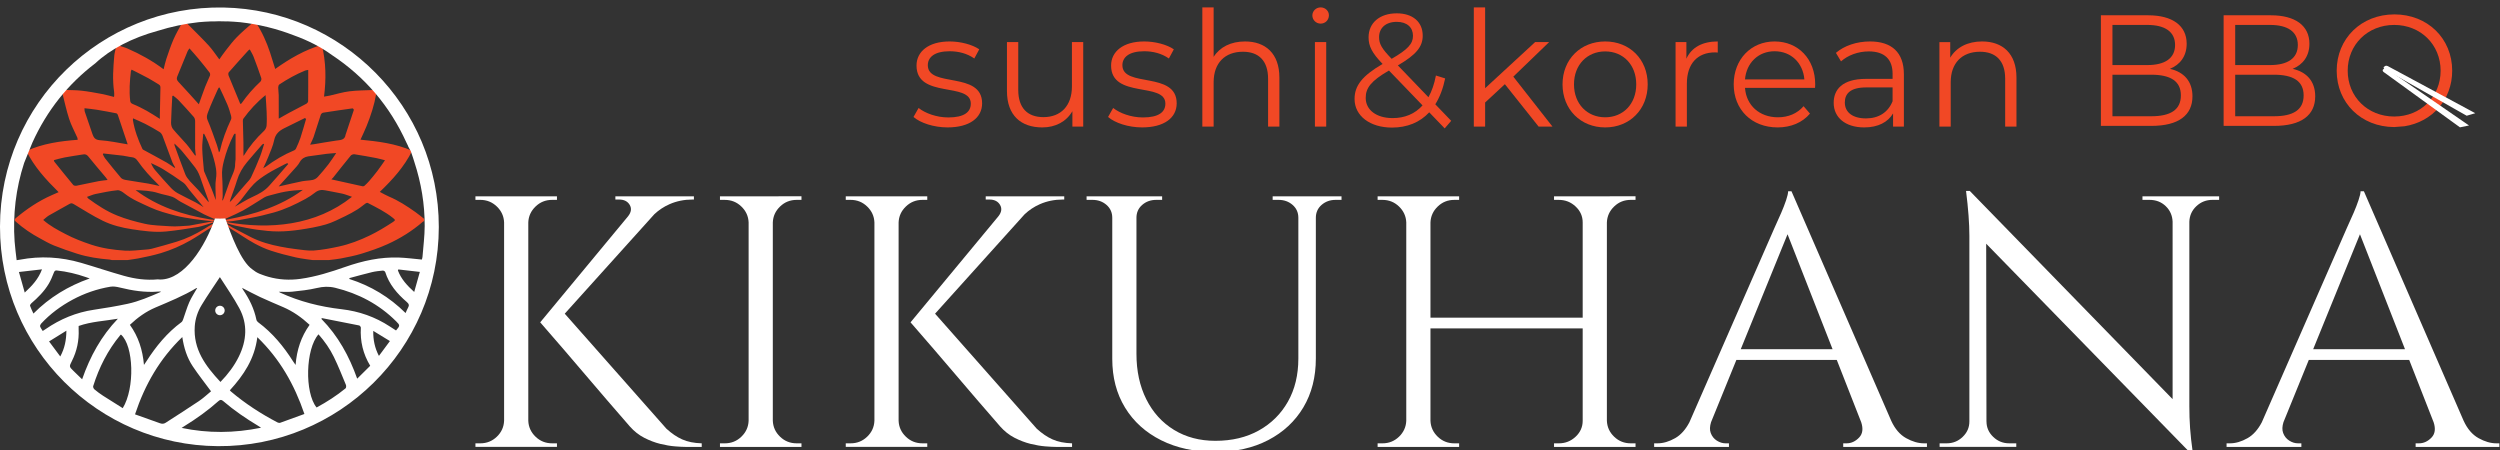 <?xml version="1.0" encoding="UTF-8" standalone="no"?>
<svg
   xmlns:dc="http://purl.org/dc/elements/1.1/"
   xmlns:cc="http://creativecommons.org/ns#"
   xmlns:rdf="http://www.w3.org/1999/02/22-rdf-syntax-ns#"
   xmlns:svg="http://www.w3.org/2000/svg"
   xmlns="http://www.w3.org/2000/svg"
   viewBox="0 0 266.667 48"
   height="48"
   width="266.667"
   xml:space="preserve"
   id="svg2"
   version="1.1"><rect x="0" y="0" width="266.667" height="48" fill="#333333" stroke="none"/><defs
     id="defs6"><clipPath
       id="clipPath18"
       clipPathUnits="userSpaceOnUse"><path
         id="path16"
         d="M 0,36 H 200 V 0 H 0 Z" /></clipPath></defs><g
     transform="matrix(1.333,0,0,-1.333,0,48)"
     id="g10"><g
       id="g12"><g
         clip-path="url(#clipPath18)"
         id="g14"><g
           transform="translate(73.098,26.649)"
           id="g20"><path
             id="path22"
             style="fill:#f14825;fill-opacity:1;fill-rule:nonzero;stroke:none"
             d="m 0,0 0.408,0.72 c 0.534,-0.424 1.439,-0.758 2.382,-0.758 1.274,0 1.796,0.437 1.796,1.105 0,1.762 -4.344,0.373 -4.344,3.048 0,1.106 0.943,1.928 2.65,1.928 0.866,0 1.809,-0.244 2.369,-0.629 L 4.867,4.68 C 4.281,5.092 3.58,5.259 2.892,5.259 1.681,5.259 1.146,4.783 1.146,4.14 1.146,2.315 5.491,3.691 5.491,1.093 5.491,-0.077 4.472,-0.835 2.726,-0.835 1.618,-0.835 0.547,-0.476 0,0" /></g><g
           transform="translate(86.68,32.641)"
           id="g24"><path
             id="path26"
             style="fill:#f14825;fill-opacity:1;fill-rule:nonzero;stroke:none"
             d="m 0,0 v -6.763 h -0.867 v 1.234 c -0.471,-0.823 -1.338,-1.299 -2.408,-1.299 -1.707,0 -2.828,0.964 -2.828,2.906 V 0 h 0.904 v -3.832 c 0,-1.439 0.74,-2.173 2.014,-2.173 1.401,0 2.281,0.913 2.281,2.456 l 0,3.549 z" /></g><g
           transform="translate(88.668,26.649)"
           id="g28"><path
             id="path30"
             style="fill:#f14825;fill-opacity:1;fill-rule:nonzero;stroke:none"
             d="m 0,0 0.408,0.72 c 0.535,-0.424 1.44,-0.758 2.382,-0.758 1.274,0 1.796,0.437 1.796,1.105 0,1.762 -4.344,0.373 -4.344,3.048 0,1.106 0.943,1.928 2.651,1.928 0.865,0 1.809,-0.244 2.369,-0.629 L 4.867,4.68 C 4.281,5.092 3.58,5.259 2.893,5.259 1.682,5.259 1.146,4.783 1.146,4.14 1.146,2.315 5.491,3.691 5.491,1.093 5.491,-0.077 4.472,-0.835 2.726,-0.835 1.618,-0.835 0.548,-0.476 0,0" /></g><g
           transform="translate(102.377,29.799)"
           id="g32"><path
             id="path34"
             style="fill:#f14825;fill-opacity:1;fill-rule:nonzero;stroke:none"
             d="m 0,0 v -3.921 h -0.905 v 3.831 c 0,1.427 -0.738,2.16 -2.012,2.16 -1.44,0 -2.345,-0.9 -2.345,-2.443 v -3.548 h -0.904 v 9.54 h 0.904 v -3.96 c 0.497,0.784 1.377,1.234 2.511,1.234 C -1.121,2.893 0,1.941 0,0" /></g><path
           id="path36"
           style="fill:#f14825;fill-opacity:1;fill-rule:nonzero;stroke:none"
           d="m 105.22,32.641 h 0.904 v -6.763 h -0.904 z m -0.205,2.134 c 0,0.347 0.293,0.643 0.663,0.643 0.369,0 0.662,-0.283 0.662,-0.63 0,-0.373 -0.28,-0.669 -0.662,-0.669 -0.37,0 -0.663,0.296 -0.663,0.656" /><g
           transform="translate(110.354,33.039)"
           id="g38"><path
             id="path40"
             style="fill:#f14825;fill-opacity:1;fill-rule:nonzero;stroke:none"
             d="m 0,0 c 0,-0.527 0.191,-0.9 1.006,-1.736 1.287,0.746 1.707,1.196 1.707,1.839 0,0.668 -0.47,1.119 -1.299,1.119 C 0.523,1.222 0,0.72 0,0 m 3.478,-5.464 -2.688,2.79 c -1.427,-0.824 -1.86,-1.389 -1.86,-2.186 0,-0.977 0.866,-1.62 2.153,-1.62 0.968,0 1.784,0.334 2.395,1.016 m 1.772,-1.84 -1.237,1.286 c -0.752,-0.81 -1.77,-1.221 -2.981,-1.221 -1.745,0 -2.994,0.926 -2.994,2.289 0,1.067 0.611,1.851 2.243,2.803 -0.867,0.899 -1.122,1.44 -1.122,2.134 0,1.144 0.879,1.916 2.255,1.916 1.261,0 2.077,-0.669 2.077,-1.787 0,-0.901 -0.535,-1.53 -1.988,-2.379 L 3.95,-4.809 c 0.267,0.476 0.47,1.054 0.598,1.736 l 0.74,-0.232 c -0.166,-0.81 -0.434,-1.504 -0.79,-2.07 l 1.273,-1.324 z" /></g><g
           transform="translate(120.42,29.272)"
           id="g42"><path
             id="path44"
             style="fill:#f14825;fill-opacity:1;fill-rule:nonzero;stroke:none"
             d="m 0,0 -1.58,-1.466 v -1.928 h -0.905 v 9.54 h 0.905 v -6.467 l 4.001,3.69 H 3.542 L 0.675,0.604 3.81,-3.394 H 2.701 Z" /></g><g
           transform="translate(130.932,29.259)"
           id="g46"><path
             id="path48"
             style="fill:#f14825;fill-opacity:1;fill-rule:nonzero;stroke:none"
             d="m 0,0 c 0,1.581 -1.058,2.636 -2.485,2.636 -1.427,0 -2.496,-1.055 -2.496,-2.636 0,-1.582 1.069,-2.636 2.496,-2.636 C -1.058,-2.636 0,-1.582 0,0 m -5.898,0 c 0,2.006 1.452,3.433 3.413,3.433 1.963,0 3.402,-1.427 3.402,-3.433 0,-2.006 -1.439,-3.446 -3.402,-3.446 -1.961,0 -3.413,1.44 -3.413,3.446" /></g><g
           transform="translate(137.455,32.692)"
           id="g50"><path
             id="path52"
             style="fill:#f14825;fill-opacity:1;fill-rule:nonzero;stroke:none"
             d="m 0,0 v -0.887 c -0.076,0 -0.153,0.013 -0.217,0.013 -1.401,0 -2.254,-0.901 -2.254,-2.495 v -3.446 h -0.905 v 6.764 H -2.51 V -1.376 C -2.09,-0.476 -1.235,0 0,0" /></g><g
           transform="translate(139.635,29.658)"
           id="g54"><path
             id="path56"
             style="fill:#f14825;fill-opacity:1;fill-rule:nonzero;stroke:none"
             d="M 0,0 H 4.752 C 4.637,1.324 3.682,2.25 2.369,2.25 1.07,2.25 0.114,1.324 0,0 M 5.605,-0.682 H 0 c 0.102,-1.414 1.172,-2.353 2.637,-2.353 0.816,0 1.542,0.296 2.051,0.888 l 0.51,-0.592 C 4.6,-3.459 3.669,-3.845 2.611,-3.845 c -2.09,0 -3.515,1.44 -3.515,3.446 0,2.006 1.388,3.433 3.273,3.433 1.886,0 3.249,-1.401 3.249,-3.433 0,-0.077 -0.013,-0.18 -0.013,-0.283" /></g><g
           transform="translate(151.445,27.909)"
           id="g58"><path
             id="path60"
             style="fill:#f14825;fill-opacity:1;fill-rule:nonzero;stroke:none"
             d="m 0,0 v 1.105 h -2.103 c -1.298,0 -1.719,-0.514 -1.719,-1.208 0,-0.784 0.625,-1.272 1.694,-1.272 1.02,0 1.772,0.488 2.128,1.375 M 0.904,2.16 V -2.032 H 0.038 v 1.055 c -0.407,-0.694 -1.197,-1.119 -2.306,-1.119 -1.516,0 -2.446,0.797 -2.446,1.968 0,1.041 0.663,1.916 2.586,1.916 H 0 v 0.411 c 0,1.157 -0.649,1.787 -1.898,1.787 -0.867,0 -1.682,-0.309 -2.229,-0.798 L -4.535,3.87 c 0.675,0.579 1.669,0.913 2.726,0.913 1.733,0 2.713,-0.874 2.713,-2.623" /></g><g
           transform="translate(161.358,29.799)"
           id="g62"><path
             id="path64"
             style="fill:#f14825;fill-opacity:1;fill-rule:nonzero;stroke:none"
             d="m 0,0 v -3.921 h -0.904 v 3.831 c 0,1.427 -0.74,2.16 -2.014,2.16 -1.439,0 -2.344,-0.9 -2.344,-2.443 V -3.921 H -6.166 V 2.841 H -5.3 V 1.595 c 0.485,0.822 1.389,1.298 2.548,1.298 C -1.121,2.893 0,1.941 0,0" /></g><g
           transform="translate(174.514,28.375)"
           id="g66"><path
             id="path68"
             style="fill:#f14825;fill-opacity:1;fill-rule:nonzero;stroke:none"
             d="M 0,0 C 0,1.15 -0.839,1.656 -2.38,1.656 H -5.476 V -1.669 H -2.38 C -0.839,-1.669 0,-1.164 0,0 M -5.476,5.639 V 2.427 h 2.794 c 1.404,0 2.218,0.544 2.218,1.606 0,1.062 -0.814,1.606 -2.218,1.606 z m 6.403,-5.715 c 0,-1.505 -1.103,-2.364 -3.295,-2.364 h -4.033 v 8.85 h 3.782 c 1.955,0 3.083,-0.834 3.083,-2.276 0,-1.011 -0.538,-1.681 -1.341,-2.009 1.127,-0.254 1.804,-1 1.804,-2.201" /></g><g
           transform="translate(184.337,28.375)"
           id="g70"><path
             id="path72"
             style="fill:#f14825;fill-opacity:1;fill-rule:nonzero;stroke:none"
             d="m 0,0 c 0,1.15 -0.84,1.656 -2.381,1.656 h -3.095 v -3.325 h 3.095 C -0.84,-1.669 0,-1.164 0,0 M -5.476,5.639 V 2.427 h 2.794 c 1.404,0 2.218,0.544 2.218,1.606 0,1.062 -0.814,1.606 -2.218,1.606 z m 6.403,-5.715 c 0,-1.505 -1.103,-2.364 -3.295,-2.364 h -4.034 v 8.85 h 3.783 c 1.954,0 3.082,-0.834 3.082,-2.276 0,-1.011 -0.538,-1.681 -1.34,-2.009 1.127,-0.254 1.804,-1 1.804,-2.201" /></g><g
           transform="translate(191.586,26.685)"
           id="g74"><path
             id="path76"
             style="fill:#f14825;fill-opacity:1;fill-rule:nonzero;stroke:none"
             d="M 0,0 C 2.118,0 3.712,1.583 3.712,3.665 3.712,5.747 2.118,7.329 0,7.329 -2.129,7.329 -3.723,5.747 -3.723,3.665 -3.723,1.583 -2.129,0 0,0 m -0.009,-0.843 c -2.64,0.012 -4.595,1.943 -4.595,4.508 0,2.577 1.967,4.507 4.621,4.507 2.641,0 4.622,-1.917 4.622,-4.507 0,-2.312 -1.587,-4.089 -3.81,-4.444" /></g><g
           transform="translate(191.013,30.609)"
           id="g78"><path
             id="path80"
             style="fill:#ffffff;fill-opacity:1;fill-rule:nonzero;stroke:none"
             d="m 0,0 c -0.033,0.019 -0.06,0.022 -0.107,0.007 -0.047,-0.013 -0.058,-0.026 -0.019,-0.044 0.02,-0.008 0.033,-0.018 0.051,-0.028 L 5.91,-3.456 c 0.157,-0.089 0.315,-0.179 0.477,-0.27 0.117,0.035 0.228,0.068 0.344,0.102 C 4.88,-2.627 0.317,-0.172 0,0" /></g><g
           transform="translate(191.013,30.609)"
           id="g82"><path
             id="path84"
             style="fill:none;stroke:#ffffff;stroke-width:0.25;stroke-linecap:butt;stroke-linejoin:miter;stroke-miterlimit:10;stroke-dasharray:none;stroke-opacity:1"
             d="m 0,0 c -0.033,0.019 -0.06,0.022 -0.107,0.007 -0.047,-0.013 -0.058,-0.026 -0.019,-0.044 0.02,-0.008 0.033,-0.018 0.051,-0.028 L 5.91,-3.456 c 0.157,-0.089 0.315,-0.179 0.477,-0.27 0.117,0.035 0.228,0.068 0.344,0.102 C 4.88,-2.627 0.317,-0.172 0,0 Z" /></g><g
           transform="translate(190.949,30.378)"
           id="g86"><path
             id="path88"
             style="fill:#ffffff;fill-opacity:1;fill-rule:nonzero;stroke:none"
             d="m 0,0 c -0.031,0.022 -0.059,0.029 -0.113,0.017 -0.052,-0.01 -0.066,-0.022 -0.029,-0.044 0.019,-0.011 0.033,-0.023 0.048,-0.034 1.859,-1.347 3.718,-2.694 5.576,-4.042 0.147,-0.106 0.294,-0.212 0.445,-0.322 0.131,0.027 0.256,0.051 0.385,0.078 C 4.576,-3.152 0.297,-0.206 0,0" /></g><g
           transform="translate(190.949,30.378)"
           id="g90"><path
             id="path92"
             style="fill:none;stroke:#ffffff;stroke-width:0.25;stroke-linecap:butt;stroke-linejoin:miter;stroke-miterlimit:10;stroke-dasharray:none;stroke-opacity:1"
             d="m 0,0 c -0.031,0.022 -0.059,0.029 -0.113,0.017 -0.052,-0.01 -0.066,-0.022 -0.029,-0.044 0.019,-0.011 0.033,-0.023 0.048,-0.034 1.859,-1.347 3.718,-2.694 5.576,-4.042 0.147,-0.106 0.294,-0.212 0.445,-0.322 0.131,0.027 0.256,0.051 0.385,0.078 C 4.576,-3.152 0.297,-0.206 0,0 Z" /></g><g
           transform="translate(21.133,24.482)"
           id="g94"><path
             id="path96"
             style="fill:#f14825;fill-opacity:1;fill-rule:nonzero;stroke:none"
             d="m 0,0 c -0.017,0.006 -0.034,0.013 -0.05,0.019 -0.039,-0.024 -0.086,-0.041 -0.115,-0.075 -0.403,-0.464 -0.811,-0.924 -1.203,-1.398 -0.36,-0.435 -0.638,-0.914 -0.802,-1.459 -0.152,-0.506 -0.345,-1 -0.519,-1.5 -0.022,-0.065 -0.039,-0.132 -0.058,-0.199 0.059,0.008 0.08,0.03 0.099,0.052 0.397,0.457 0.794,0.912 1.188,1.371 0.148,0.172 0.324,0.335 0.419,0.533 0.258,0.538 0.492,1.09 0.713,1.644 0.13,0.329 0.22,0.674 0.328,1.012 m -4.442,-4.653 c 0,0.057 0.008,0.088 -10e-4,0.114 -0.189,0.53 -0.391,1.055 -0.567,1.588 -0.122,0.374 -0.253,0.742 -0.495,1.057 -0.343,0.444 -0.691,0.885 -1.052,1.315 -0.176,0.211 -0.388,0.393 -0.614,0.619 0,-0.085 -0.007,-0.11 0.001,-0.13 0.285,-0.779 0.562,-1.561 0.865,-2.334 0.078,-0.2 0.226,-0.38 0.369,-0.546 0.22,-0.254 0.472,-0.48 0.694,-0.731 0.269,-0.302 0.522,-0.619 0.8,-0.952 M -4.803,0.833 C -4.826,0.824 -4.849,0.814 -4.871,0.804 -4.9,0.413 -4.962,0.021 -4.95,-0.369 c 0.017,-0.585 0.085,-1.167 0.135,-1.751 0.004,-0.051 0.031,-0.102 0.052,-0.151 0.187,-0.441 0.38,-0.879 0.562,-1.322 0.112,-0.273 0.207,-0.553 0.33,-0.887 v 0.249 c 0.002,0.486 -0.059,0.982 0.02,1.456 0.095,0.565 -0.037,1.082 -0.177,1.602 -0.121,0.451 -0.291,0.89 -0.455,1.328 -0.089,0.233 -0.213,0.453 -0.32,0.678 m 6.73,-2.434 C 1.905,-1.575 1.882,-1.55 1.859,-1.525 1.806,-1.547 1.75,-1.567 1.699,-1.595 1.226,-1.847 0.739,-2.079 0.286,-2.362 c -0.394,-0.245 -0.79,-0.512 -1.111,-0.84 -0.395,-0.403 -0.71,-0.883 -1.067,-1.323 -0.139,-0.171 -0.3,-0.324 -0.45,-0.484 0.481,0.254 0.921,0.557 1.403,0.774 0.496,0.224 0.962,0.474 1.325,0.873 0.526,0.577 1.029,1.174 1.541,1.761 m -4.209,2.419 c -0.026,0.003 -0.053,0.007 -0.079,0.01 -0.024,-0.03 -0.053,-0.057 -0.07,-0.089 -0.344,-0.664 -0.599,-1.361 -0.786,-2.082 -0.105,-0.403 -0.175,-0.805 -0.142,-1.229 0.04,-0.523 0.038,-1.048 0.046,-1.572 0.002,-0.131 -0.026,-0.263 -0.041,-0.394 0.066,0.053 0.092,0.114 0.114,0.177 0.167,0.469 0.329,0.94 0.502,1.406 0.168,0.453 0.439,0.873 0.421,1.381 -0.004,0.115 0.033,0.23 0.034,0.345 0.003,0.682 10e-4,1.365 10e-4,2.047 m -2.553,-5.874 c -0.4,0.482 -0.779,0.938 -1.154,1.395 -0.156,0.189 -0.271,0.425 -0.462,0.564 -0.531,0.387 -1.084,0.746 -1.643,1.093 -0.303,0.187 -0.636,0.324 -0.956,0.483 0.088,-0.22 0.196,-0.411 0.338,-0.576 0.4,-0.465 0.805,-0.928 1.226,-1.376 0.164,-0.175 0.356,-0.34 0.566,-0.457 0.462,-0.258 0.946,-0.478 1.417,-0.725 0.222,-0.116 0.43,-0.257 0.668,-0.401 m 3.182,4.119 c 0.01,0.007 0.034,0.015 0.044,0.032 0.441,0.726 0.979,1.373 1.601,1.957 C 0.1,1.153 0.187,1.321 0.198,1.465 0.227,1.833 0.217,2.206 0.203,2.577 0.187,3.003 0.151,3.428 0.119,3.917 -0.606,3.331 -1.162,2.707 -1.66,2.029 -1.692,1.985 -1.7,1.915 -1.699,1.856 c 0.013,-0.585 0.034,-1.17 0.045,-1.755 0.007,-0.343 10e-4,-0.687 10e-4,-1.038 M -3.568,4.528 C -3.59,4.521 -3.613,4.513 -3.636,4.506 -3.67,4.439 -3.708,4.375 -3.737,4.307 -3.983,3.743 -4.249,3.185 -4.463,2.609 -4.539,2.405 -4.641,2.191 -4.525,1.923 c 0.282,-0.655 0.509,-1.333 0.751,-2.005 0.065,-0.179 0.103,-0.368 0.163,-0.585 0.04,0.06 0.066,0.083 0.072,0.109 0.196,0.876 0.514,1.71 0.892,2.523 0.037,0.08 0.033,0.195 0.007,0.283 -0.086,0.301 -0.17,0.605 -0.291,0.893 -0.197,0.468 -0.423,0.925 -0.637,1.387 m -3.595,-6.435 c 0.015,0.013 0.03,0.027 0.045,0.04 -0.074,0.132 -0.166,0.259 -0.218,0.399 -0.265,0.701 -0.515,1.408 -0.783,2.108 -0.046,0.12 -0.128,0.253 -0.234,0.318 -0.37,0.232 -0.753,0.447 -1.142,0.648 -0.317,0.164 -0.649,0.297 -0.994,0.453 -0.007,-0.077 -0.015,-0.108 -0.01,-0.137 0.134,-0.812 0.415,-1.577 0.766,-2.318 0.022,-0.046 0.09,-0.074 0.142,-0.102 0.601,-0.329 1.207,-0.65 1.803,-0.987 0.219,-0.122 0.418,-0.281 0.625,-0.422 m -5.705,1.155 c -0.011,-0.024 -0.023,-0.047 -0.034,-0.071 0.058,-0.107 0.102,-0.224 0.176,-0.318 0.419,-0.526 0.837,-1.053 1.275,-1.564 0.082,-0.095 0.246,-0.145 0.381,-0.169 0.598,-0.105 1.201,-0.186 1.8,-0.288 0.292,-0.05 0.579,-0.126 0.904,-0.197 -0.06,0.068 -0.096,0.116 -0.139,0.157 -0.593,0.573 -1.144,1.181 -1.616,1.857 -0.107,0.154 -0.239,0.27 -0.451,0.291 -0.239,0.023 -0.473,0.093 -0.712,0.123 -0.527,0.067 -1.056,0.12 -1.584,0.179 M 3.359,2.007 C 3.329,2.033 3.299,2.058 3.27,2.084 2.717,1.811 2.163,1.54 1.611,1.265 1.204,1.062 0.906,0.801 0.807,0.313 0.71,-0.156 0.499,-0.604 0.323,-1.056 0.214,-1.336 0.077,-1.607 -0.071,-1.932 c 0.104,0.057 0.154,0.078 0.196,0.11 0.71,0.531 1.468,0.981 2.291,1.323 0.057,0.023 0.112,0.083 0.137,0.14 0.126,0.28 0.259,0.56 0.354,0.85 C 3.072,0.992 3.21,1.5 3.359,2.007 m -8.88,-2.926 c 0.019,0.006 0.039,0.013 0.059,0.018 -0.02,0.175 -0.057,0.35 -0.058,0.525 -0.003,0.732 0.009,1.464 0.002,2.196 -0.001,0.115 -0.03,0.258 -0.102,0.34 -0.402,0.463 -0.816,0.915 -1.236,1.362 -0.124,0.132 -0.281,0.237 -0.422,0.355 L -7.346,3.84 C -7.382,3.131 -7.428,2.424 -7.445,1.715 -7.449,1.543 -7.4,1.333 -7.295,1.205 c 0.344,-0.421 0.735,-0.804 1.089,-1.218 0.246,-0.288 0.457,-0.603 0.685,-0.906 m 6.686,-2.473 c 0.082,0.017 0.148,0.03 0.215,0.045 0.554,0.123 1.104,0.258 1.659,0.368 0.283,0.057 0.579,0.049 0.859,0.111 0.145,0.032 0.299,0.125 0.399,0.236 0.301,0.329 0.589,0.673 0.862,1.025 0.207,0.268 0.384,0.558 0.612,0.889 C 5.459,-0.744 5.226,-0.755 4.995,-0.784 4.506,-0.845 4.019,-0.911 3.533,-0.985 3.24,-1.029 3.009,-1.171 2.86,-1.434 2.788,-1.561 2.703,-1.684 2.605,-1.793 2.136,-2.32 1.661,-2.843 1.165,-3.392 m -3.071,6.605 c 0.004,0.002 0.076,0.009 0.103,0.047 0.438,0.638 0.949,1.214 1.516,1.744 0.059,0.056 0.087,0.201 0.059,0.281 -0.191,0.568 -0.395,1.131 -0.61,1.69 -0.078,0.203 -0.2,0.391 -0.308,0.6 C -1.205,7.532 -1.241,7.514 -1.266,7.486 -1.789,6.906 -2.315,6.327 -2.828,5.738 -2.876,5.684 -2.869,5.547 -2.837,5.469 c 0.3,-0.746 0.612,-1.487 0.931,-2.256 m 7.29,-6.039 c 0.852,-0.189 1.669,-0.373 2.486,-0.551 0.047,-0.011 0.119,-0.001 0.151,0.029 0.136,0.122 0.27,0.25 0.388,0.389 0.224,0.262 0.445,0.527 0.654,0.802 0.208,0.273 0.397,0.557 0.611,0.86 C 9.411,-1.23 9.19,-1.162 8.965,-1.12 8.391,-1.011 7.816,-0.906 7.238,-0.818 7.143,-0.804 6.994,-0.852 6.935,-0.923 6.456,-1.503 5.992,-2.099 5.522,-2.688 5.477,-2.744 5.419,-2.791 5.384,-2.826 m -17.905,-0.05 c -0.072,0.101 -0.107,0.16 -0.151,0.211 -0.466,0.557 -0.942,1.105 -1.395,1.671 -0.116,0.145 -0.232,0.192 -0.398,0.166 -0.498,-0.078 -0.997,-0.151 -1.493,-0.243 -0.288,-0.054 -0.571,-0.141 -0.865,-0.216 0.018,-0.057 0.019,-0.1 0.041,-0.128 0.502,-0.624 1.002,-1.25 1.515,-1.865 0.046,-0.054 0.184,-0.068 0.268,-0.052 0.579,0.113 1.153,0.244 1.732,0.357 0.232,0.046 0.471,0.063 0.746,0.099 m 1.606,2.851 c -0.257,0.771 -0.523,1.572 -0.795,2.373 -0.017,0.047 -0.074,0.104 -0.122,0.113 -0.516,0.101 -1.035,0.199 -1.555,0.284 -0.32,0.052 -0.645,0.08 -0.987,0.121 0.008,-0.123 -10e-4,-0.197 0.02,-0.26 0.203,-0.607 0.407,-1.214 0.622,-1.818 0.098,-0.277 0.218,-0.459 0.607,-0.483 0.753,-0.048 1.499,-0.217 2.21,-0.33 m 2.574,2.04 c 0,0.139 -0.002,0.24 0,0.341 0.013,0.708 0.025,1.417 0.045,2.125 0.004,0.124 -0.008,0.216 -0.129,0.286 -0.279,0.16 -0.544,0.342 -0.826,0.494 -0.442,0.24 -0.895,0.462 -1.351,0.695 -0.038,-0.084 -0.054,-0.103 -0.056,-0.124 -0.094,-0.789 -0.147,-1.578 -0.058,-2.37 0.014,-0.121 0.062,-0.201 0.212,-0.261 0.385,-0.153 0.755,-0.344 1.117,-0.543 C -9.045,2.47 -8.723,2.25 -8.341,2.015 M 3.683,-0.052 c 0.16,0.02 0.252,0.029 0.342,0.044 0.584,0.096 1.166,0.205 1.752,0.286 0.338,0.047 0.695,0.033 0.747,0.489 0,0.006 0.008,0.012 0.011,0.02 C 6.752,1.433 6.971,2.079 7.18,2.727 7.19,2.758 7.107,2.859 7.078,2.855 6.291,2.747 5.503,2.634 4.719,2.509 4.649,2.498 4.559,2.414 4.536,2.344 4.336,1.747 4.154,1.144 3.955,0.547 3.892,0.36 3.792,0.185 3.683,-0.052 m -8.905,3.235 c 0.156,0.434 0.324,0.924 0.51,1.409 0.115,0.301 0.265,0.589 0.382,0.888 0.027,0.069 0.009,0.186 -0.036,0.244 C -4.655,6.101 -4.955,6.472 -5.259,6.838 -5.483,7.108 -5.72,7.369 -5.971,7.656 -6.063,7.519 -6.097,7.484 -6.114,7.442 -6.394,6.762 -6.668,6.081 -6.95,5.402 -7.021,5.23 -6.981,5.111 -6.85,4.971 -6.291,4.375 -5.749,3.764 -5.222,3.183 m 8.753,2.75 C 3.398,5.906 3.342,5.904 3.294,5.885 2.561,5.586 1.876,5.204 1.221,4.769 1.161,4.729 1.129,4.61 1.129,4.528 1.13,4.32 1.168,4.113 1.17,3.904 1.176,3.284 1.172,2.663 1.172,2.031 1.445,2.185 1.718,2.349 1.998,2.498 2.454,2.742 2.916,2.972 3.369,3.219 3.44,3.258 3.523,3.354 3.524,3.424 3.535,4.248 3.531,5.072 3.531,5.933 M -4.01,-5.982 c -0.18,0.082 -0.634,0.274 -0.801,0.362 -0.628,0.333 -1.257,0.668 -1.88,1.009 -0.221,0.121 -0.415,0.302 -0.646,0.385 -0.364,0.13 -0.757,0.179 -1.124,0.3 -0.592,0.196 -1.205,0.207 -1.82,0.241 1.756,-1.322 3.776,-1.988 5.937,-2.34 0.499,-0.06 0.327,-0.012 0.293,-0.16 -0.815,0.078 -2.19,0.242 -2.989,0.448 -0.722,0.187 -1.442,0.376 -2.114,0.69 -0.69,0.323 -1.404,0.607 -2.01,1.087 -0.16,0.128 -0.384,0.282 -0.562,0.265 -0.588,-0.058 -1.17,-0.18 -1.75,-0.298 -0.23,-0.048 -0.449,-0.15 -0.695,-0.235 0.049,-0.064 0.07,-0.108 0.106,-0.134 0.72,-0.529 1.462,-1.017 2.302,-1.356 0.717,-0.29 1.452,-0.489 2.207,-0.66 0.674,-0.153 1.351,-0.146 2.025,-0.201 0.504,-0.04 1.016,0.027 1.525,0.049 0.063,0.003 0.124,0.02 0.185,0.031 0.413,0.076 0.91,0.176 1.325,0.241 0.468,0.112 0.436,0.039 0.421,-0.021 -0.336,-0.095 -0.923,-0.311 -1.196,-0.354 -0.854,-0.136 -1.71,-0.281 -2.57,-0.363 -0.917,-0.087 -1.831,0.043 -2.737,0.18 -0.803,0.121 -1.595,0.321 -2.318,0.671 -0.802,0.39 -1.554,0.877 -2.322,1.33 -0.117,0.069 -0.205,0.107 -0.336,0.034 -0.551,-0.314 -1.113,-0.614 -1.662,-0.932 -0.161,-0.094 -0.296,-0.231 -0.459,-0.361 0.546,-0.482 1.149,-0.796 1.747,-1.111 0.676,-0.357 1.386,-0.634 2.117,-0.874 0.869,-0.286 1.761,-0.412 2.662,-0.47 0.543,-0.035 1.093,0.045 1.639,0.081 0.179,0.012 0.361,0.027 0.532,0.073 0.658,0.178 1.315,0.356 1.965,0.556 0.793,0.242 1.534,0.602 2.237,1.035 0.157,0.097 0.487,0.307 0.674,0.403 0.024,-0.253 -0.315,-0.4 -0.43,-0.473 -0.458,-0.289 -0.906,-0.595 -1.378,-0.862 -0.74,-0.421 -1.514,-0.76 -2.337,-1.008 -0.604,-0.181 -1.215,-0.31 -1.831,-0.429 -0.276,-0.053 -0.555,-0.086 -0.833,-0.129 h -1.276 c -0.053,0.012 -0.105,0.032 -0.159,0.036 -0.882,0.072 -1.755,0.2 -2.599,0.466 -0.632,0.199 -1.26,0.419 -1.876,0.665 -0.376,0.15 -0.728,0.361 -1.087,0.553 -0.706,0.377 -1.366,0.822 -1.964,1.355 -0.121,0.108 -0.107,0.186 0.003,0.279 0.872,0.729 1.807,1.364 2.855,1.827 0.184,0.08 0.368,0.162 0.572,0.252 -1.02,1.007 -1.955,2.029 -2.577,3.293 1.324,0.604 2.697,0.788 4.102,0.897 -0.011,0.072 -0.008,0.128 -0.029,0.173 -0.221,0.501 -0.489,0.986 -0.656,1.503 -0.225,0.693 -0.373,1.411 -0.556,2.117 -0.043,0.166 0.034,0.203 0.183,0.197 0.454,-0.021 0.912,-0.01 1.362,-0.06 0.549,-0.062 1.094,-0.164 1.638,-0.265 0.323,-0.061 0.64,-0.155 0.962,-0.235 0.009,0.038 0.018,0.06 0.018,0.082 0,0.109 0.009,0.219 -0.006,0.325 -0.142,0.966 -0.071,1.93 0.013,2.893 0.019,0.221 0.091,0.437 0.128,0.656 0.028,0.17 0.116,0.195 0.267,0.141 0.218,-0.078 0.448,-0.129 0.658,-0.222 1.018,-0.444 1.986,-0.979 2.895,-1.662 0.076,0.294 0.13,0.574 0.221,0.841 0.178,0.523 0.352,1.049 0.572,1.554 0.199,0.456 0.455,0.89 0.693,1.329 0.069,0.127 0.172,0.144 0.281,0.028 0.047,-0.05 0.109,-0.086 0.157,-0.134 0.563,-0.569 1.139,-1.126 1.68,-1.714 0.309,-0.336 0.559,-0.725 0.853,-1.114 0.176,0.245 0.341,0.495 0.527,0.73 0.286,0.36 0.562,0.733 0.885,1.059 0.415,0.42 0.87,0.803 1.316,1.192 0.034,0.03 0.169,0.015 0.192,-0.021 C -0.165,8.979 0.201,8.161 0.482,7.308 0.621,6.886 0.748,6.461 0.889,6.009 2.045,6.831 3.247,7.535 4.616,7.938 4.959,6.565 4.972,5.18 4.796,3.795 4.983,3.828 5.112,3.845 5.239,3.873 5.765,3.99 6.283,4.152 6.814,4.219 7.442,4.297 8.08,4.296 8.713,4.325 8.983,4.338 9.016,4.296 8.971,4.023 8.82,3.131 8.54,2.275 8.201,1.437 8.053,1.072 7.878,0.718 7.713,0.351 9.129,0.21 10.519,0.048 11.846,-0.542 c -0.633,-1.281 -1.562,-2.3 -2.587,-3.285 0.258,-0.133 0.486,-0.271 0.73,-0.374 0.76,-0.319 1.441,-0.764 2.108,-1.234 0.244,-0.172 0.473,-0.366 0.709,-0.549 V -6.17 C 12.772,-6.185 12.731,-6.192 12.705,-6.215 11.853,-6.957 10.896,-7.551 9.868,-8.016 9.201,-8.319 8.5,-8.555 7.799,-8.773 7.261,-8.94 6.701,-9.042 6.147,-9.154 5.835,-9.216 5.516,-9.241 5.2,-9.282 H 3.876 c 0.041,-0.005 -0.877,0.106 -1.338,0.211 -0.669,0.152 -1.335,0.325 -1.987,0.537 -0.447,0.145 -0.881,0.346 -1.295,0.569 -0.656,0.353 -1.295,0.814 -1.935,1.195 -0.191,0.15 -0.264,0.192 -0.305,0.25 0.017,0.017 -0.073,0.045 -0.031,0.12 0.063,-0.022 0.333,-0.195 0.453,-0.267 0.503,-0.251 1.003,-0.527 1.503,-0.781 C -0.304,-7.83 0.5,-8.058 1.329,-8.214 1.718,-8.288 2.11,-8.355 2.505,-8.401 3,-8.459 3.502,-8.553 3.993,-8.518 c 0.672,0.049 1.342,0.177 2.002,0.321 0.86,0.187 1.674,0.503 2.471,0.887 0.646,0.312 1.245,0.682 1.841,1.069 0.211,0.137 0.203,0.172 0.008,0.327 C 9.7,-5.42 8.993,-5.074 8.296,-4.712 8.255,-4.691 8.167,-4.721 8.121,-4.753 7.903,-4.907 7.704,-5.087 7.478,-5.227 7.16,-5.423 6.832,-5.608 6.495,-5.768 5.985,-6.009 5.479,-6.278 4.941,-6.434 4.271,-6.629 3.575,-6.747 2.883,-6.851 2.305,-6.937 1.716,-6.992 1.132,-6.993 c -0.568,0 -1.138,0.063 -1.702,0.14 -0.576,0.08 -1.147,0.204 -1.718,0.32 -0.129,0.026 -0.637,0.176 -0.759,0.225 0.009,-0.032 -0.026,0.043 -0.021,0.075 C 0.439,-6.869 4.137,-6.536 7.033,-4.222 6.748,-4.127 6.507,-4.025 6.255,-3.967 5.808,-3.866 5.353,-3.799 4.903,-3.704 4.595,-3.64 4.332,-3.681 4.078,-3.883 3.838,-4.073 3.579,-4.245 3.309,-4.392 2.5,-4.831 1.667,-5.23 0.773,-5.478 0.169,-5.644 -0.442,-5.797 -1.06,-5.908 -1.588,-6.001 -2.432,-6.19 -2.971,-6.204 c -0.156,-0.004 -0.108,0.012 -0.125,0.078 -0.018,0.067 -0.009,0.037 0.125,0.084 2.206,0.415 4.264,1.046 6.073,2.376 C 2.617,-3.69 2.137,-3.729 1.664,-3.815 1.23,-3.894 0.804,-4.018 0.376,-4.13 0.25,-4.163 0.122,-4.206 0.012,-4.272 -0.553,-4.617 -1.104,-4.987 -1.68,-5.313 -1.905,-5.442 -2.535,-5.729 -3.127,-5.998" /></g><g
           transform="translate(17.558,34.296)"
           id="g98"><path
             id="path100"
             style="fill:#ffffff;fill-opacity:1;fill-rule:nonzero;stroke:none"
             d="M 0,0 H -0.002 C -0.001,-0.006 0,-0.006 0,0" /></g><g
           transform="translate(17.979,11.164)"
           id="g102"><path
             id="path104"
             style="fill:#ffffff;fill-opacity:1;fill-rule:nonzero;stroke:none"
             d="m 0,0 c 0,-0.209 -0.17,-0.379 -0.379,-0.379 -0.209,0 -0.379,0.17 -0.379,0.379 0,0.209 0.17,0.379 0.379,0.379 C -0.17,0.379 0,0.209 0,0" /></g><g
           transform="translate(33.757,15.239)"
           id="g106"><path
             id="path108"
             style="fill:#ffffff;fill-opacity:1;fill-rule:nonzero;stroke:none"
             d="m 0,0 c -0.632,0.057 -1.229,0.139 -1.827,0.161 -1.489,0.055 -2.915,-0.263 -4.314,-0.753 -1.163,-0.407 -2.338,-0.779 -3.565,-0.951 -0.88,-0.124 -1.738,-0.073 -2.572,0.162 -0.083,0.021 -0.164,0.048 -0.245,0.074 -0.066,0.022 -0.133,0.046 -0.199,0.07 -0.042,0.016 -0.085,0.029 -0.126,0.047 -0.049,0.019 -0.099,0.036 -0.148,0.056 -0.212,0.089 -0.396,0.207 -0.561,0.343 -0.942,0.646 -1.705,2.79 -2.17,4.081 -0.143,-0.003 -0.282,-0.012 -0.427,-0.012 -0.138,0 -0.269,0.009 -0.405,0.011 -0.773,-2.24 -2.44,-4.887 -4.378,-4.887 -0.066,0 -0.13,0.01 -0.196,0.014 -0.912,-0.09 -1.818,0.033 -2.71,0.283 -1.149,0.322 -2.28,0.707 -3.426,1.04 -1.612,0.469 -3.247,0.565 -4.901,0.25 -0.066,-0.013 -0.134,-0.02 -0.255,-0.039 -0.057,0.512 -0.13,1.001 -0.163,1.492 -0.148,2.142 0.096,4.239 0.761,6.285 l 0.655,1.617 c 1.171,2.591 2.856,4.7 5.05,6.368 1.205,1.127 2.938,2.032 4.993,2.593 1.062,0.332 2.15,0.565 3.266,0.689 0.31,0.034 0.623,0.043 0.934,0.061 0.043,0.003 0.05,0.01 0.125,0.005 0.091,0.001 0.073,-0.003 0.139,-0.005 0.167,0.005 0.236,0.014 0.405,0.014 0.229,0 0.457,-0.005 0.683,-0.013 0,0.002 0,10e-4 0,0.006 h 0.003 c -10e-4,-0.002 -10e-4,-0.003 -10e-4,-0.006 h 0.003 c 0,0.005 -0.001,0.004 -0.001,0.006 0.354,-0.022 0.692,-0.032 1.028,-0.068 1.481,-0.165 2.913,-0.514 4.298,-1.05 1.164,-0.417 2.196,-0.952 3.049,-1.577 2.649,-1.755 4.631,-4.076 5.962,-7.008 0.041,-0.11 0.126,-0.223 0.154,-0.336 0.15,-0.256 0.016,-0.045 0.193,-0.345 C -0.703,8.142 -0.763,8.302 -0.7,8.125 -0.644,7.968 -0.644,7.94 -0.592,7.782 -0.052,6.126 0.234,4.426 0.227,2.686 0.224,1.859 0.114,1.033 0.05,0.207 0.044,0.133 0.015,0.061 0,0 m -0.612,-2.593 c -0.57,0.517 -1.047,1.035 -1.304,1.72 0.01,0.028 0.021,0.055 0.031,0.083 0.56,-0.064 1.121,-0.128 1.724,-0.198 -0.155,-0.551 -0.295,-1.051 -0.451,-1.605 m -0.491,-1.256 c -0.073,-0.123 -0.122,-0.26 -0.199,-0.431 -1.29,1.276 -2.783,2.179 -4.493,2.723 -0.001,0.024 -0.002,0.048 -0.003,0.073 0.599,0.159 1.195,0.329 1.798,0.474 0.287,0.069 0.583,0.099 0.878,0.128 0.062,0.006 0.175,-0.061 0.193,-0.118 0.311,-0.988 0.957,-1.736 1.722,-2.394 0.169,-0.145 0.218,-0.262 0.104,-0.455 m -0.963,-1.825 c -0.162,0.104 -0.327,0.208 -0.49,0.316 -1.18,0.774 -2.476,1.225 -3.876,1.386 -1.704,0.197 -3.35,0.61 -4.913,1.329 -0.025,0.012 -0.046,0.032 -0.096,0.067 0.379,0 0.728,-0.03 1.068,0.007 0.657,0.071 1.319,0.137 1.96,0.29 0.504,0.12 0.978,0.143 1.478,0.021 1.869,-0.457 3.509,-1.321 4.878,-2.683 0.322,-0.32 0.321,-0.346 -0.009,-0.733 m -1.369,-2.035 c -0.33,0.638 -0.464,1.267 -0.453,2.002 0.459,-0.28 0.879,-0.537 1.333,-0.815 -0.301,-0.407 -0.579,-0.781 -0.88,-1.187 m -1.739,-1.822 c -0.637,1.8 -1.528,3.425 -2.863,4.781 0.011,0.022 0.021,0.045 0.033,0.067 0.996,-0.194 1.992,-0.386 2.986,-0.589 0.058,-0.012 0.141,-0.122 0.137,-0.18 -0.063,-1.088 0.176,-2.101 0.749,-3.047 -0.338,-0.334 -0.671,-0.665 -1.042,-1.032 m -0.932,-0.776 c -0.721,-0.589 -1.501,-1.089 -2.318,-1.53 -0.969,1.194 -0.881,4.686 0.154,5.855 0.496,-0.562 0.911,-1.158 1.228,-1.807 0.357,-0.73 0.655,-1.489 0.967,-2.241 0.032,-0.077 0.022,-0.233 -0.031,-0.277 m -5.227,-2.753 c -0.063,-0.021 -0.155,-0.005 -0.216,0.027 -1.334,0.695 -2.588,1.511 -3.737,2.484 -0.023,0.019 -0.04,0.045 -0.078,0.088 1.1,1.199 1.984,2.516 2.199,4.25 1.805,-1.743 2.966,-3.796 3.767,-6.146 -0.665,-0.243 -1.299,-0.478 -1.935,-0.703 m -7.891,-0.411 c 0.066,0.043 0.133,0.088 0.2,0.129 0.968,0.595 1.89,1.253 2.739,2.009 0.149,0.133 0.239,0.139 0.395,0.004 0.868,-0.746 1.809,-1.388 2.79,-1.976 0.063,-0.038 0.124,-0.08 0.234,-0.151 -2.148,-0.44 -4.244,-0.455 -6.358,-0.015 m -1.728,0.372 c -0.655,0.239 -1.314,0.47 -2.001,0.713 0.793,2.379 1.972,4.438 3.783,6.185 0.132,-0.877 0.38,-1.659 0.84,-2.346 0.45,-0.674 0.956,-1.31 1.46,-1.995 -0.292,-0.239 -0.612,-0.543 -0.974,-0.787 -0.875,-0.591 -1.77,-1.152 -2.656,-1.729 -0.147,-0.096 -0.289,-0.1 -0.452,-0.041 m -2.983,1.208 c -0.532,0.335 -1.056,0.656 -1.571,0.99 -0.242,0.157 -0.476,0.33 -0.697,0.515 -0.064,0.053 -0.12,0.188 -0.097,0.26 0.471,1.494 1.165,2.872 2.17,4.083 0.014,0.016 0.035,0.027 0.052,0.041 1.025,-0.898 1.125,-4.293 0.143,-5.889 m -3.939,2.976 c -0.356,0.349 -0.355,0.35 -0.129,0.797 0.403,0.799 0.58,1.646 0.539,2.539 -0.003,0.083 0,0.166 0,0.264 1.014,0.357 2.086,0.398 3.14,0.58 -1.325,-1.382 -2.221,-3.009 -2.861,-4.847 -0.247,0.239 -0.469,0.451 -0.689,0.667 m -1.059,1.16 c -0.308,0.414 -0.59,0.793 -0.897,1.203 0.465,0.289 0.895,0.555 1.386,0.86 -0.007,-0.762 -0.136,-1.41 -0.489,-2.063 m 10.324,4.346 c -0.195,-0.443 -0.325,-0.914 -0.49,-1.371 -0.029,-0.081 -0.067,-0.176 -0.131,-0.224 -1.158,-0.855 -2.05,-1.946 -2.817,-3.148 -0.047,-0.074 -0.098,-0.145 -0.189,-0.279 -0.107,1.206 -0.447,2.264 -1.126,3.207 0.614,0.583 1.281,1.061 2.043,1.386 1.113,0.473 2.234,0.929 3.276,1.553 0.016,0.01 0.039,0.007 0.067,0.012 -0.217,-0.385 -0.46,-0.745 -0.633,-1.136 m 4.219,1.147 c 0.5,-0.256 0.965,-0.512 1.444,-0.735 0.613,-0.285 1.238,-0.545 1.86,-0.814 0.776,-0.337 1.458,-0.814 2.104,-1.413 -0.678,-0.949 -1.025,-1.999 -1.122,-3.209 -0.094,0.133 -0.15,0.208 -0.2,0.287 -0.759,1.199 -1.651,2.278 -2.799,3.131 -0.061,0.046 -0.121,0.125 -0.135,0.198 -0.18,0.88 -0.567,1.667 -1.071,2.402 -0.027,0.04 -0.045,0.086 -0.081,0.153 m -0.25,-5.492 c -0.367,-0.751 -0.865,-1.41 -1.475,-2.04 -1.196,1.278 -2.187,2.61 -2.056,4.461 0.042,0.61 0.241,1.185 0.554,1.7 0.455,0.752 0.96,1.474 1.456,2.229 0.526,-0.833 1.095,-1.633 1.555,-2.492 0.683,-1.272 0.591,-2.58 -0.034,-3.858 m -15.698,2.038 c -0.077,0.129 -0.166,0.238 -0.208,0.363 -0.02,0.061 0.03,0.169 0.081,0.225 0.726,0.784 1.575,1.409 2.513,1.915 0.952,0.512 1.964,0.862 3.029,1.04 0.236,0.04 0.499,-0.003 0.736,-0.062 1.018,-0.25 2.042,-0.415 3.094,-0.328 0.053,0.004 0.107,0.004 0.159,0.004 0.014,0 0.026,-0.01 0.061,-0.024 -0.887,-0.381 -1.756,-0.764 -2.686,-0.962 -0.884,-0.189 -1.778,-0.338 -2.672,-0.47 -1.422,-0.209 -2.706,-0.744 -3.883,-1.556 -0.068,-0.047 -0.138,-0.09 -0.224,-0.145 m -1.013,2.015 c -0.017,0.049 0.045,0.149 0.097,0.194 0.531,0.461 1.03,0.951 1.392,1.558 0.169,0.285 0.298,0.598 0.418,0.908 0.052,0.131 0.103,0.181 0.242,0.166 0.798,-0.084 1.571,-0.269 2.327,-0.532 0.099,-0.034 0.198,-0.071 0.297,-0.106 -1.701,-0.6 -3.205,-1.503 -4.503,-2.809 -0.1,0.222 -0.199,0.417 -0.27,0.621 m -0.426,1.06 c -0.161,0.572 -0.305,1.08 -0.464,1.645 0.63,0.073 1.211,0.14 1.846,0.213 -0.293,-0.783 -0.792,-1.312 -1.382,-1.858 m 15.922,22.809 c -9.767,0.186 -17.893,-7.65 -17.902,-17.533 -0.01,-9.749 7.885,-17.508 17.44,-17.566 9.654,-0.07 17.667,7.742 17.674,17.538 0.008,9.676 -7.784,17.381 -17.212,17.561" /></g><g
           transform="translate(53.323,1.708)"
           id="g110"><path
             id="path112"
             style="fill:#ffffff;fill-opacity:1;fill-rule:nonzero;stroke:none"
             d="m 0,0 -8.132,9.2 7.165,7.954 c 0.351,0.332 0.756,0.604 1.22,0.808 0.566,0.248 1.177,0.372 1.832,0.372 h 0.119 v 0.258 H 2.085 -4.08 v -0.258 h 0.298 c 0.397,0 0.679,-0.143 0.849,-0.429 0.166,-0.283 0.123,-0.586 -0.128,-0.906 L -10.096,8.508 C -9.401,7.706 -8.781,6.99 -8.234,6.36 -7.689,5.729 -7.113,5.056 -6.507,4.34 -5.902,3.624 -5.326,2.951 -4.78,2.32 c 0.546,-0.63 1.166,-1.346 1.861,-2.149 0.338,-0.381 0.72,-0.682 1.147,-0.902 0.427,-0.219 0.854,-0.381 1.281,-0.487 0.427,-0.104 0.824,-0.172 1.191,-0.2 0.367,-0.029 0.65,-0.043 0.849,-0.043 h 1.28 v 0.287 C 2.214,-1.156 1.692,-1.051 1.266,-0.859 0.838,-0.669 0.417,-0.382 0,0" /></g><g
           transform="translate(42.855,1.064)"
           id="g114"><path
             id="path116"
             style="fill:#ffffff;fill-opacity:1;fill-rule:nonzero;stroke:none"
             d="m 0,0 c -0.367,0.353 -0.562,0.778 -0.581,1.275 v 15.871 c 0.019,0.496 0.214,0.921 0.581,1.274 0.367,0.354 0.809,0.531 1.325,0.531 h 0.388 v 0.286 H -0.581 -0.67 -2.427 -2.517 -4.81 v -0.286 h 0.387 c 0.516,0 0.958,-0.177 1.325,-0.531 0.368,-0.353 0.561,-0.778 0.581,-1.274 V 1.275 C -2.537,0.778 -2.73,0.353 -3.098,0 -3.465,-0.354 -3.907,-0.53 -4.423,-0.53 H -4.81 v -0.286 h 2.293 0.09 1.757 0.089 2.294 V -0.53 H 1.325 C 0.809,-0.53 0.367,-0.354 0,0" /></g><g
           transform="translate(61.841,20.301)"
           id="g118"><path
             id="path120"
             style="fill:#ffffff;fill-opacity:1;fill-rule:nonzero;stroke:none"
             d="m 0,0 h -1.936 v 0 h -2.293 v -0.287 h 0.387 c 0.517,0 0.958,-0.176 1.325,-0.53 0.368,-0.354 0.561,-0.778 0.581,-1.274 v -15.872 c -0.02,-0.496 -0.213,-0.921 -0.581,-1.274 -0.367,-0.354 -0.808,-0.53 -1.325,-0.53 h -0.387 v -0.287 h 2.293 0.09 1.757 H 0 2.293 v 0.287 H 1.907 c -0.517,0 -0.959,0.176 -1.326,0.53 -0.368,0.353 -0.561,0.778 -0.581,1.274 v 15.872 c 0.02,0.496 0.213,0.92 0.581,1.274 0.367,0.354 0.809,0.53 1.326,0.53 h 0.386 l 0,0.287 z" /></g><g
           transform="translate(82.957,1.708)"
           id="g122"><path
             id="path124"
             style="fill:#ffffff;fill-opacity:1;fill-rule:nonzero;stroke:none"
             d="m 0,0 -8.133,9.2 7.166,7.954 c 0.351,0.332 0.756,0.604 1.22,0.808 0.566,0.248 1.176,0.372 1.831,0.372 h 0.12 v 0.258 H 2.084 -4.08 v -0.258 h 0.298 c 0.397,0 0.679,-0.143 0.849,-0.429 0.166,-0.283 0.123,-0.586 -0.128,-0.906 L -10.096,8.508 C -9.401,7.706 -8.781,6.99 -8.235,6.36 -7.689,5.729 -7.113,5.056 -6.507,4.34 -5.902,3.624 -5.326,2.951 -4.78,2.32 c 0.546,-0.63 1.166,-1.346 1.861,-2.149 0.338,-0.381 0.72,-0.682 1.147,-0.902 0.427,-0.219 0.854,-0.381 1.28,-0.487 0.427,-0.104 0.825,-0.172 1.192,-0.2 0.367,-0.029 0.65,-0.043 0.849,-0.043 h 1.28 v 0.287 C 2.214,-1.156 1.692,-1.051 1.266,-0.859 0.838,-0.669 0.417,-0.382 0,0" /></g><g
           transform="translate(72.488,1.064)"
           id="g126"><path
             id="path128"
             style="fill:#ffffff;fill-opacity:1;fill-rule:nonzero;stroke:none"
             d="m 0,0 c -0.368,0.353 -0.562,0.778 -0.581,1.275 v 15.871 c 0.019,0.496 0.213,0.921 0.581,1.274 0.367,0.354 0.809,0.531 1.325,0.531 h 0.387 v 0.286 H -0.581 -0.67 -2.428 -2.517 -4.81 v -0.286 h 0.387 c 0.516,0 0.958,-0.177 1.325,-0.531 0.368,-0.353 0.561,-0.778 0.581,-1.274 V 1.275 C -2.537,0.778 -2.73,0.353 -3.098,0 -3.465,-0.354 -3.907,-0.53 -4.423,-0.53 H -4.81 v -0.286 h 2.293 0.089 1.758 0.089 2.293 V -0.53 H 1.325 C 0.809,-0.53 0.367,-0.354 0,0" /></g><g
           transform="translate(105.234,20.301)"
           id="g130"><path
             id="path132"
             style="fill:#ffffff;fill-opacity:1;fill-rule:nonzero;stroke:none"
             d="M 0,0 H -1.251 -1.34 -3.396 v -0.286 h 0.477 c 0.437,0 0.809,-0.134 1.117,-0.401 0.308,-0.268 0.462,-0.612 0.462,-1.032 v -11.258 c 0,-1.318 -0.278,-2.469 -0.834,-3.452 -0.556,-0.984 -1.33,-1.753 -2.323,-2.306 -0.993,-0.555 -2.154,-0.831 -3.484,-0.831 -1.251,0 -2.353,0.291 -3.306,0.873 -0.953,0.583 -1.693,1.399 -2.219,2.45 -0.527,1.05 -0.789,2.263 -0.789,3.638 v 10.886 c 0,0.42 0.153,0.764 0.461,1.032 0.308,0.267 0.68,0.401 1.117,0.401 h 0.477 V 0 h -2.055 -0.06 -1.787 -0.089 -2.055 v -0.286 h 0.476 c 0.437,0 0.809,-0.134 1.117,-0.401 0.308,-0.268 0.462,-0.612 0.462,-1.032 v -11.287 c 0,-1.49 0.342,-2.793 1.027,-3.91 0.685,-1.118 1.648,-1.987 2.889,-2.607 1.241,-0.621 2.685,-0.932 4.334,-0.932 1.608,0 3.017,0.316 4.229,0.946 1.21,0.63 2.148,1.504 2.814,2.621 0.665,1.117 0.998,2.421 0.998,3.911 v 11.258 c 0,0.42 0.153,0.764 0.461,1.032 0.308,0.267 0.681,0.401 1.117,0.401 H 2.115 V 0 H 0.06 Z" /></g><g
           transform="translate(128.583,20.301)"
           id="g134"><path
             id="path136"
             style="fill:#ffffff;fill-opacity:1;fill-rule:nonzero;stroke:none"
             d="m 0,0 h -1.936 v 0 h -2.293 v -0.287 h 0.387 c 0.517,0 0.962,-0.176 1.34,-0.53 0.377,-0.354 0.566,-0.778 0.566,-1.274 v -7.621 h -12.181 v 7.621 c 0.02,0.496 0.213,0.92 0.581,1.274 0.367,0.354 0.808,0.53 1.325,0.53 h 0.387 V 0 h -2.293 v 0 h -1.936 v 0 h -2.293 v -0.287 h 0.387 c 0.517,0 0.957,-0.176 1.326,-0.53 0.366,-0.354 0.56,-0.778 0.58,-1.274 v -15.872 c -0.02,-0.496 -0.214,-0.921 -0.58,-1.274 -0.369,-0.354 -0.809,-0.53 -1.326,-0.53 h -0.387 v -0.287 h 2.293 0.089 1.758 0.089 2.293 v 0.287 h -0.387 c -0.517,0 -0.958,0.176 -1.325,0.53 -0.368,0.353 -0.561,0.778 -0.581,1.274 v 7.392 h 12.181 v -7.392 c 0,-0.496 -0.189,-0.921 -0.566,-1.274 -0.378,-0.354 -0.823,-0.53 -1.34,-0.53 h -0.387 v -0.287 h 2.293 0.089 1.758 H 0 2.293 v 0.287 H 1.906 c -0.516,0 -0.959,0.176 -1.325,0.53 -0.368,0.353 -0.561,0.778 -0.581,1.274 v 15.872 c 0.02,0.496 0.213,0.92 0.581,1.274 0.366,0.354 0.809,0.53 1.325,0.53 h 0.387 l 0,0.287 z" /></g><g
           transform="translate(139.296,8.068)"
           id="g138"><path
             id="path140"
             style="fill:#ffffff;fill-opacity:1;fill-rule:nonzero;stroke:none"
             d="M 0,0 3.743,9.196 7.346,0 Z m 13.231,-7.119 c -0.496,0.277 -0.893,0.74 -1.191,1.389 L 4.059,12.634 H 3.79 C 3.79,12.48 3.735,12.242 3.627,11.917 3.517,11.592 3.389,11.259 3.239,10.915 3.091,10.571 2.907,10.16 2.688,9.683 l -6.8,-15.538 c -0.307,-0.581 -0.683,-1.006 -1.136,-1.264 -0.487,-0.277 -0.958,-0.415 -1.415,-0.415 h -0.268 v -0.287 h 5.986 v 0.287 h -0.268 c -0.238,0 -0.472,0.071 -0.7,0.214 -0.228,0.144 -0.393,0.349 -0.491,0.616 -0.089,0.241 -0.077,0.529 0.026,0.862 l 2.028,4.983 H 7.683 L 9.641,-5.856 C 9.806,-6.368 9.754,-6.771 9.479,-7.062 9.182,-7.377 8.844,-7.534 8.466,-7.534 H 8.198 v -0.287 h 6.701 v 0.287 h -0.238 c -0.457,0 -0.933,0.138 -1.43,0.415" /></g><g
           transform="translate(175.103,20.301)"
           id="g142"><path
             id="path144"
             style="fill:#ffffff;fill-opacity:1;fill-rule:nonzero;stroke:none"
             d="m 0,0 h -1.191 -0.06 -2.412 v -0.286 h 0.565 c 0.517,0 0.948,-0.168 1.296,-0.502 0.347,-0.334 0.531,-0.75 0.551,-1.246 V -16.232 L -17.482,0.43 h -0.298 c 0.178,-1.414 0.267,-2.607 0.267,-3.581 v -14.868 c 0,-0.478 -0.177,-0.888 -0.536,-1.232 -0.357,-0.344 -0.784,-0.516 -1.28,-0.516 h -0.566 v -0.286 h 2.382 0.09 1.192 0.088 2.383 v 0.286 h -0.565 c -0.497,0 -0.924,0.172 -1.281,0.516 -0.358,0.344 -0.537,0.754 -0.537,1.232 h -0.003 l -0.022,14.226 16.257,-16.662 h 0.268 c -0.1,0.707 -0.169,1.342 -0.209,1.906 -0.04,0.563 -0.059,1.151 -0.059,1.761 v 14.754 c 0.019,0.496 0.209,0.912 0.566,1.246 0.358,0.334 0.783,0.502 1.281,0.502 H 2.472 L 2.472,0 H 0.089 Z" /></g><g
           transform="translate(185.101,8.068)"
           id="g146"><path
             id="path148"
             style="fill:#ffffff;fill-opacity:1;fill-rule:nonzero;stroke:none"
             d="M 0,0 3.743,9.196 7.346,0 Z m 14.661,-7.534 c -0.457,0 -0.933,0.138 -1.43,0.415 -0.496,0.277 -0.893,0.74 -1.191,1.389 H 12.039 L 4.059,12.634 H 3.791 C 3.791,12.48 3.735,12.242 3.626,11.917 3.517,11.592 3.389,11.259 3.239,10.915 3.091,10.571 2.906,10.16 2.688,9.683 L -4.115,-5.859 c -0.306,-0.578 -0.682,-1.003 -1.133,-1.26 -0.487,-0.277 -0.958,-0.415 -1.415,-0.415 h -0.268 v -0.287 h 5.986 v 0.287 h -0.268 c -0.238,0 -0.472,0.071 -0.699,0.214 -0.23,0.144 -0.394,0.349 -0.492,0.616 -0.09,0.241 -0.077,0.53 0.026,0.863 l 2.028,4.982 H 7.683 L 9.641,-5.856 C 9.806,-6.368 9.754,-6.771 9.479,-7.062 9.181,-7.377 8.844,-7.534 8.466,-7.534 H 8.198 v -0.287 h 6.701 v 0.287 z" /></g></g></g></g></svg>